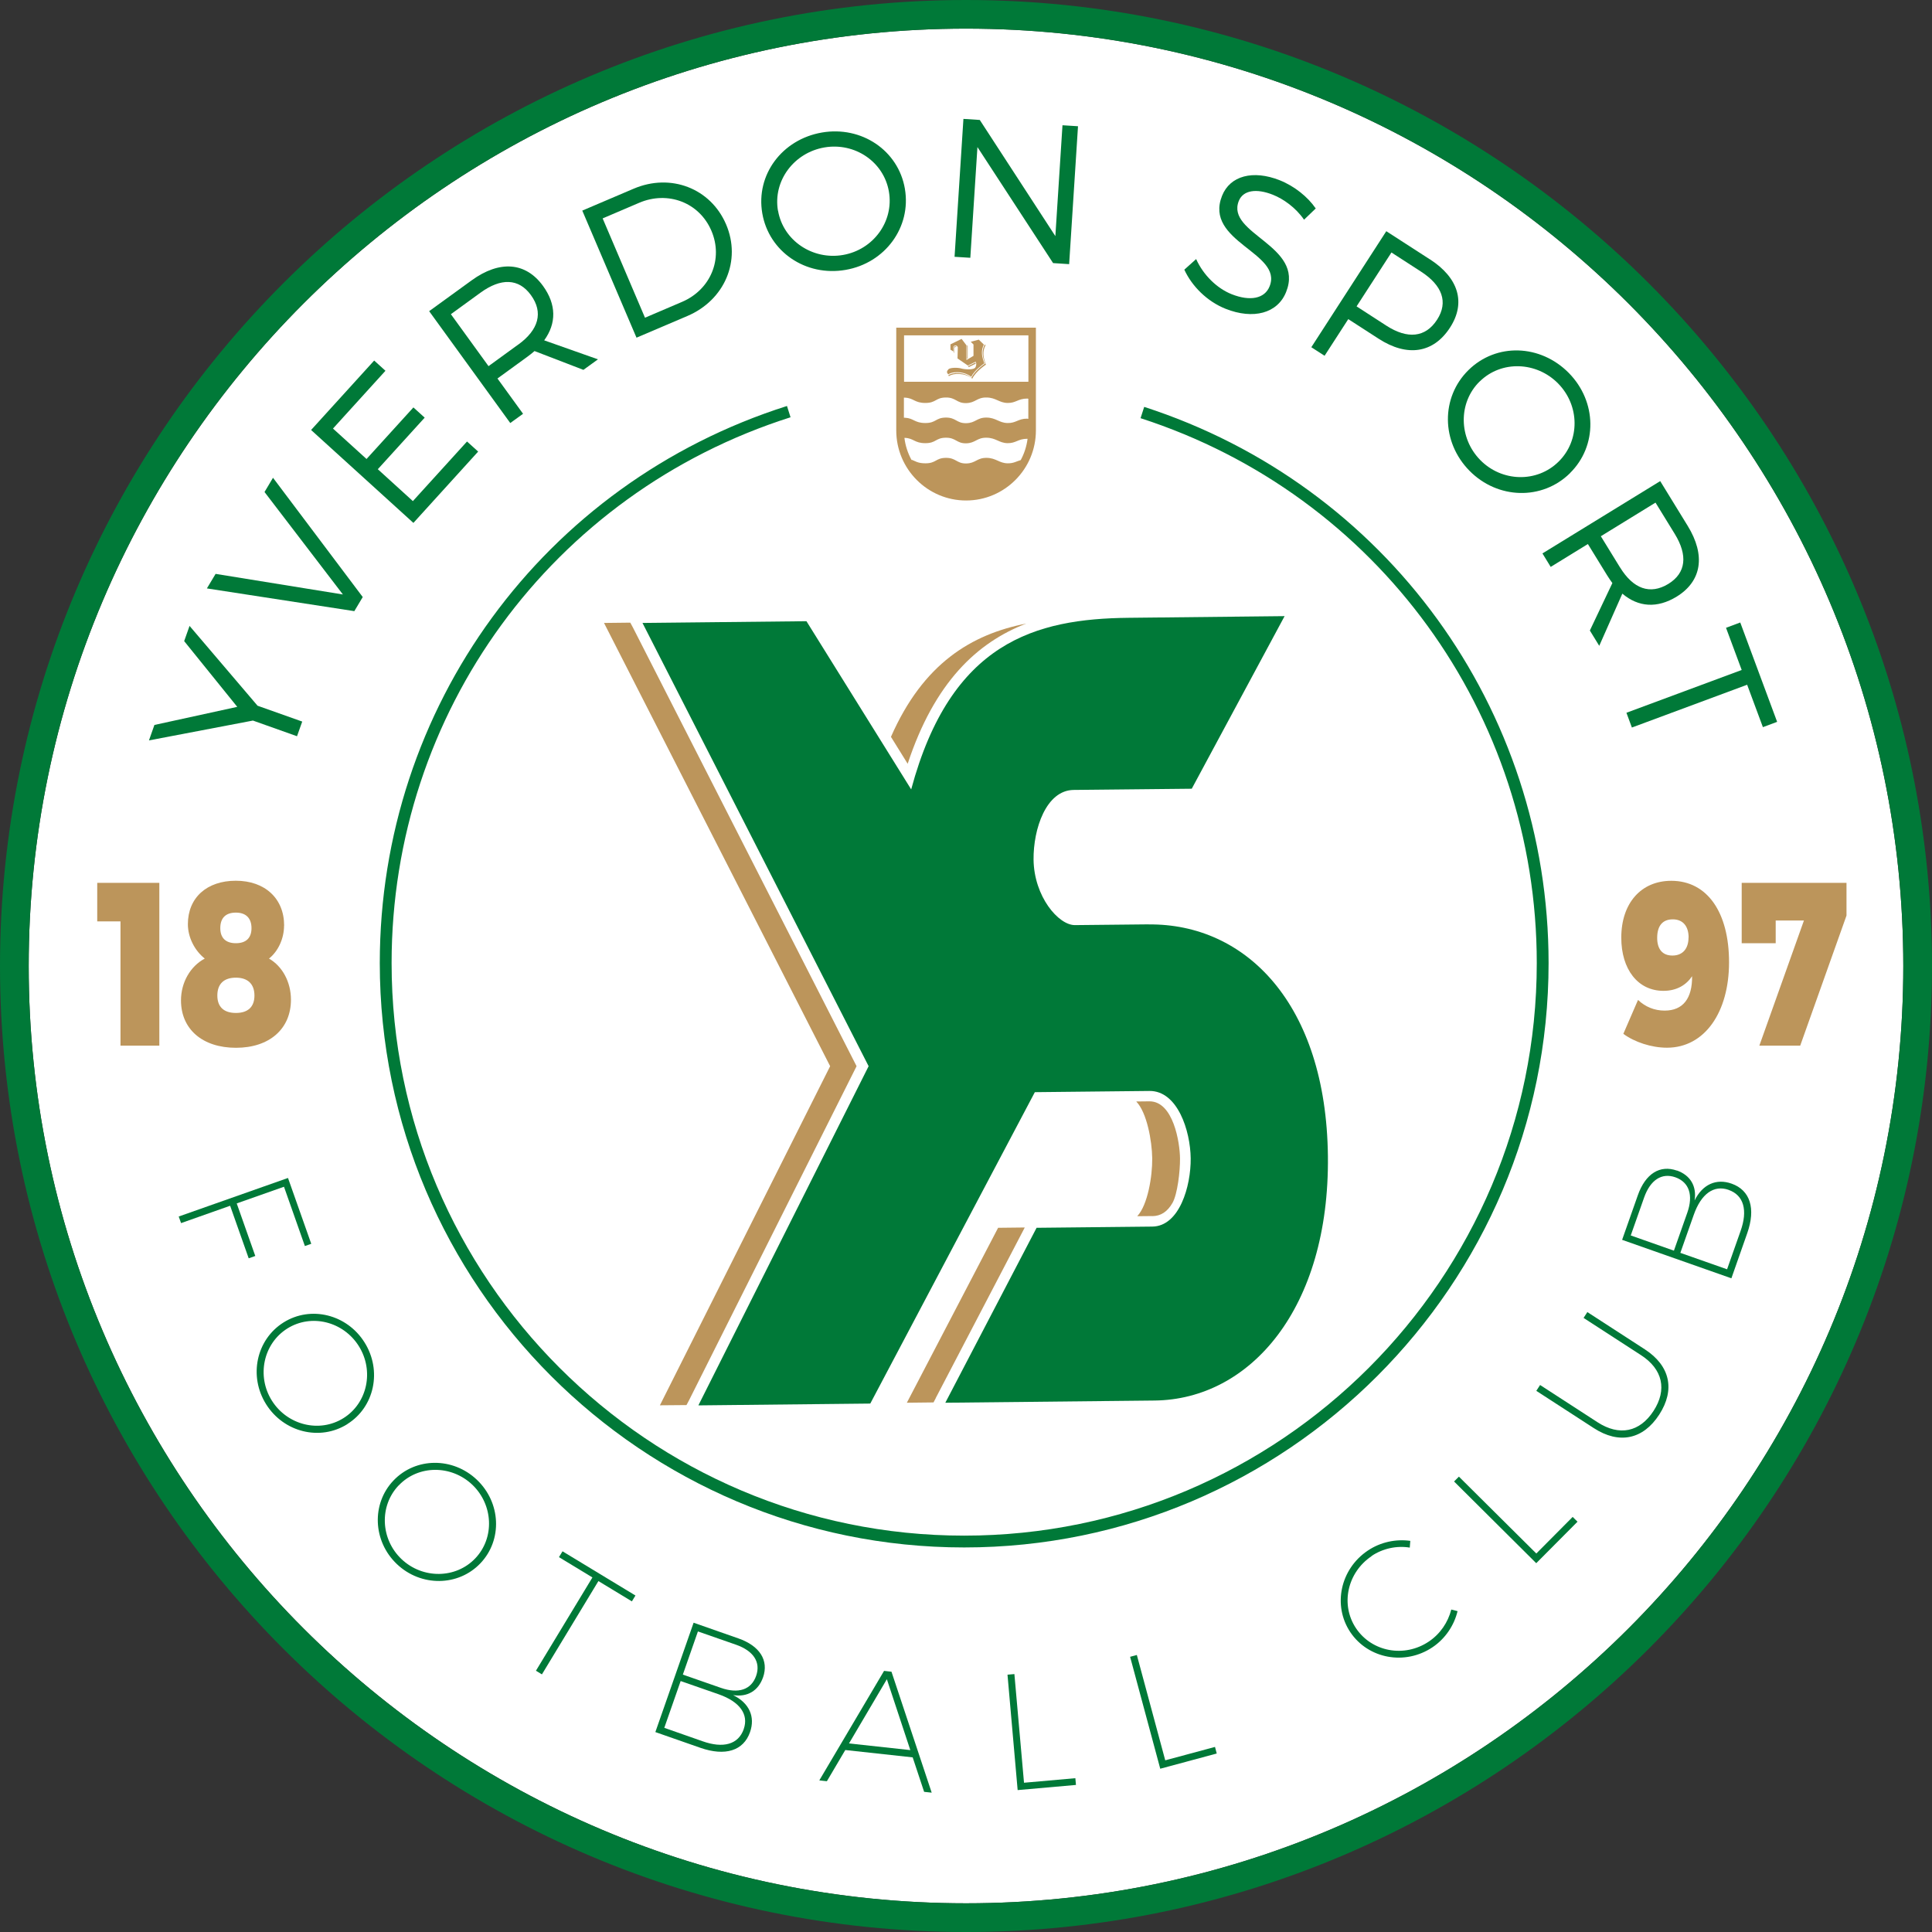 <?xml version="1.0" encoding="UTF-8"?><svg id="Calque_2" xmlns="http://www.w3.org/2000/svg" viewBox="0 0 255.12 255.12"><rect x="0" y="0" width="255.12" height="255.12" fill="#333333" stroke="none"/><defs><style>.cls-1{fill-rule:evenodd;}.cls-1,.cls-2{fill:#bc955b;}.cls-3{fill:#007938;}.cls-4{fill:#fff;}</style></defs><g id="Calque_1-2"><path class="cls-4" d="M127.56,3.78C59.31,3.78,3.79,59.31,3.79,127.56s55.52,123.77,123.77,123.77,123.77-55.52,123.77-123.77S195.81,3.78,127.56,3.78Z"/><path class="cls-3" d="M127.56,255.12C57.22,255.12,0,197.89,0,127.56S57.22,0,127.56,0s127.56,57.22,127.56,127.56-57.22,127.56-127.56,127.56ZM127.56,3.78C59.31,3.78,3.79,59.31,3.79,127.56s55.52,123.77,123.77,123.77,123.77-55.52,123.77-123.77S195.81,3.78,127.56,3.78Z"/><path class="cls-3" d="M127.32,204.34c-42.55,0-77.17-34.62-77.17-77.17,0-33.78,21.61-63.34,53.77-73.56l.47,1.49c-31.51,10.02-52.68,38.98-52.68,72.07,0,41.69,33.92,75.61,75.61,75.61s75.61-33.92,75.61-75.61c0-32.92-21.03-61.83-52.32-71.95l.48-1.49c31.94,10.33,53.4,39.85,53.4,73.44,0,42.55-34.62,77.17-77.17,77.17Z"/><path class="cls-2" d="M15.91,138.08v-16.41h-3.07v-5.09h8.2v21.5h-5.13Z"/><path class="cls-2" d="M37.51,122.23c0,1.72-.79,3.4-1.99,4.35,1.77,1.01,2.9,3.1,2.9,5.43,0,3.86-2.85,6.35-7.26,6.35s-7.26-2.45-7.26-6.26c0-2.36,1.23-4.51,3.14-5.52-1.35-1.07-2.23-2.82-2.23-4.54,0-3.5,2.5-5.74,6.33-5.74s6.38,2.33,6.38,5.92ZM28.7,131.46c0,1.5.86,2.3,2.45,2.3s2.45-.8,2.45-2.3-.86-2.36-2.45-2.36-2.45.83-2.45,2.36ZM29.09,122.56c0,1.29.71,1.99,2.06,1.99s2.06-.7,2.06-1.99-.71-2.05-2.06-2.05-2.06.71-2.06,2.05Z"/><path class="cls-2" d="M214.36,136.52l1.94-4.48c.96.92,2.18,1.41,3.51,1.41,2.45,0,3.66-1.63,3.63-4.54-.76,1.14-2.01,1.93-3.78,1.93-3.39,0-5.57-2.85-5.57-7.02,0-4.6,2.65-7.51,6.6-7.51,4.76,0,7.63,4.17,7.63,10.76s-3.21,11.28-8.2,11.28c-2.04,0-4.29-.74-5.77-1.84ZM222.98,123.79c0-1.41-.69-2.39-2.09-2.39-1.33,0-2.06.83-2.06,2.45,0,1.5.71,2.33,2.01,2.33,1.37,0,2.13-.92,2.13-2.39Z"/><path class="cls-2" d="M237.72,138.08h-5.4l5.89-16.53h-3.73v3h-4.49v-7.97h13.84v4.32l-6.11,17.17Z"/><path class="cls-2" d="M119.86,100.85c3.56-10.78,9.19-16.02,15.66-18.51-7.25,1.42-13.61,5.27-17.87,14.96l2.21,3.56Z"/><path class="cls-2" d="M152.15,160.59c1.14-.01,2.01-.58,2.68-1.75.65-1.14,1.01-4.16.99-5.87-.02-2.13-.89-7.54-4.03-7.54l-1.75.02c1.41,1.45,2.08,5.22,2.11,7.5.03,2.35-.59,6.18-1.98,7.65l1.99-.02Z"/><polygon class="cls-2" points="90.65 185.54 90.97 184.94 113.11 140.79 83.59 82.89 83.23 82.22 79.76 82.26 109.62 140.79 87.14 185.57 90.65 185.54"/><path class="cls-2" d="M123.57,184.6l11.75-22.51c-1.92.02-3.32.04-3.52.04l-12.05,23.1c.21,0,1.51-.02,3.52-.04l.31-.59Z"/><path class="cls-3" d="M151.68,122.07c12.78-.13,23.44,10.42,23.67,30.58.23,20.16-10.29,32.16-22.9,32.29-12.26.13-26.86.28-27.62.29l12.05-23.1c.57,0,11.37-.12,15.28-.16,3.59-.04,5.11-5.35,5.07-9.01-.04-3.66-1.74-8.94-5.45-8.9-2.87.03-14.52.15-15.13.16l-21.73,41.12-22.7.24,22.48-44.79-29.86-58.53,21.65-.23,13.83,22.21c5.25-19.49,16.44-22.53,28.7-22.66,12.26-.13,20.19-.21,20.61-.22l-12.26,22.79c-.61,0-12.2.13-15.59.16-3.65.04-5.34,5.16-5.3,9.2.06,4.89,3.3,8.67,5.47,8.65,3.39-.04,4.78-.05,9.74-.1Z"/><path class="cls-3" d="M39.91,95.28l-.69,1.94-5.82-2.07-13.73,2.62.72-2.04,10.94-2.39-7.01-8.68.71-2.01,8.98,10.54,5.89,2.09Z"/><path class="cls-3" d="M46.78,80.7l-19.46-3,1.15-1.92,16.81,2.72-10.35-13.53,1.12-1.88,11.85,15.75-1.11,1.86Z"/><path class="cls-3" d="M43.96,56.58l4.44,4.03,6.19-6.81,1.49,1.35-6.19,6.81,4.63,4.21,7.15-7.87,1.47,1.33-8.55,9.42-13.51-12.27,8.33-9.17,1.49,1.35-6.92,7.62Z"/><path class="cls-3" d="M70.57,46.37c-.3.25-.62.52-.96.76l-3.92,2.85,3.38,4.66-1.69,1.22-10.71-14.77,5.61-4.07c3.69-2.68,7.14-2.41,9.42.73,1.78,2.45,1.79,4.95.16,7.19l7.1,2.51-1.92,1.39-6.47-2.49ZM68.44,45.5c2.68-1.94,3.34-4.23,1.67-6.53-1.62-2.24-3.97-2.27-6.65-.33l-3.92,2.85,4.97,6.86,3.92-2.85Z"/><path class="cls-3" d="M83.67,24.92c4.89-2.09,10.17-.06,12.21,4.71,2.04,4.77-.18,10-5.12,12.1l-6.71,2.86-7.16-16.78,6.78-2.89ZM85.18,41.95l4.89-2.09c3.74-1.6,5.47-5.65,3.87-9.39-1.61-3.76-5.77-5.3-9.54-3.69l-4.82,2.06,5.59,13.11Z"/><path class="cls-3" d="M119.49,24.93c.87,5.06-2.6,9.81-7.84,10.71-5.27.91-10.12-2.41-10.99-7.47-.88-5.09,2.61-9.76,7.87-10.67,5.24-.9,10.09,2.36,10.96,7.42ZM102.74,27.82c.68,3.96,4.57,6.54,8.57,5.85,4.01-.69,6.75-4.42,6.07-8.37s-4.51-6.52-8.52-5.83c-4.01.69-6.81,4.4-6.13,8.36Z"/><path class="cls-3" d="M139.06,34.74l-9.99-15.32-.94,14.62-2.08-.13,1.17-18.21,2.16.14,9.98,15.34.94-14.64,2.05.13-1.17,18.21-2.13-.14Z"/><path class="cls-3" d="M173.75,27.52l-1.55,1.49c-1.12-1.62-2.75-2.75-4.11-3.29-2.18-.87-3.94-.61-4.51.82-1.73,4.36,8.72,5.88,6.25,12.02-1.13,2.83-4.34,3.66-7.98,2.22-2.47-.98-4.47-3.01-5.46-5.17l1.56-1.4c.97,2.15,2.78,3.88,4.69,4.64,2.45.97,4.37.58,5.01-1.04,1.79-4.45-8.69-5.87-6.28-11.95,1.06-2.66,4.09-3.45,7.61-2.06,1.96.78,3.72,2.21,4.75,3.71Z"/><path class="cls-3" d="M188.83,34.25c3.79,2.45,4.76,5.74,2.65,9-2.19,3.39-5.64,3.93-9.43,1.48l-4.01-2.59-3.13,4.84-1.75-1.13,9.9-15.32,5.76,3.72ZM179.14,40.46l3.94,2.55c2.76,1.78,5.15,1.59,6.69-.8,1.5-2.32.66-4.53-2.09-6.32l-3.94-2.55-4.6,7.11Z"/><path class="cls-3" d="M207.31,62.49c-3.66,3.6-9.54,3.46-13.27-.33-3.75-3.81-3.79-9.69-.13-13.29,3.68-3.62,9.5-3.42,13.25.38,3.73,3.79,3.81,9.63.15,13.23ZM195.39,50.37c-2.86,2.81-2.77,7.48.08,10.38,2.85,2.9,7.48,3.03,10.34.21,2.86-2.81,2.79-7.42-.06-10.32-2.85-2.9-7.49-3.08-10.35-.27Z"/><path class="cls-3" d="M212.91,76.99c-.23-.32-.47-.66-.69-1.02l-2.54-4.13-4.91,3.02-1.09-1.78,15.55-9.55,3.63,5.91c2.39,3.89,1.86,7.3-1.45,9.34-2.58,1.58-5.07,1.4-7.18-.39l-3.05,6.89-1.24-2.02,2.97-6.26ZM213.93,74.93c1.73,2.82,3.96,3.65,6.38,2.17,2.35-1.45,2.57-3.78.84-6.6l-2.54-4.13-7.22,4.44,2.54,4.13Z"/><path class="cls-3" d="M230.71,90.42l-15.22,5.65-.72-1.95,15.22-5.65-2.07-5.57,1.88-.7,4.87,13.12-1.88.7-2.08-5.6Z"/><g id="layer2"><path class="cls-1" d="M127.94,48.47l.9-.45c0-.07-.02-.12-.04-.14l-1,.49.13.1Z"/><path class="cls-1" d="M126.04,45.93c.05-.14.17-.19.29-.16-.05-.04-.1-.07-.15-.07h0c-.07,0-.16.04-.2.14v.73l.05.04v-.68Z"/><polygon class="cls-1" points="127.7 45.57 127.7 47.39 127.78 47.35 127.78 45.68 127.7 45.57"/><path class="cls-1" d="M130.14,45.58l-.11-.1v.03c-.38.72-.36,1.43.04,2.48v.03s-.02.02-.02.02c-.01,0-1.31.87-1.75,1.81l-.02.05-.04-.03c-.97-.79-2.44-.72-2.99-.33l-.03.02h0s.05.07.08.11c.6-.43,2.13-.45,3.09.33.46-.97,1.8-1.85,1.8-1.85-.37-.94-.48-1.73-.06-2.55Z"/><path class="cls-2" d="M126.38,49.15c.63,0,1.35.19,1.87.6.44-.87,1.54-1.64,1.73-1.77-.4-1.04-.42-1.76-.06-2.48l-.67-.65-1.06.28.36.36v1.51h-.02s-.91.54-.91.54v-1.94l-.64-.85-1.47.72v.7l.39.25v-.6c.04-.12.15-.2.28-.2h0c.14,0,.25.09.3.23h0s-.04,1.48-.04,1.48l1.37.94,1.01-.5.02.02s.17.19,0,.65c-.18.5-1.58.32-1.9.22-.48-.15-1.5-.12-1.7.1-.24.27-.25.43-.03.67.27-.18.69-.28,1.15-.28Z"/></g><path class="cls-2" d="M118.35,43.27v13.57c0,5.1,4.14,9.25,9.22,9.25s9.22-4.15,9.22-9.25v-13.57h-18.44ZM134.8,60.75c-.6.17-.93.44-1.75.43-1.12-.02-1.52-.71-2.78-.72-1.28-.01-1.44.73-2.69.74-1.27.02-1.33-.76-2.69-.74-1.36.02-1.25.72-2.69.72-1.01,0-1.34-.29-1.87-.5.06.11.11.22.17.33-.07-.11-.13-.22-.19-.34,0,0,.01,0,.02,0-.46-.87-.78-1.83-.9-2.85.02,0,.04,0,.06,0,1.18.05,1.26.7,2.7.7,1.44,0,1.33-.7,2.69-.72,1.36-.02,1.42.76,2.69.74,1.25-.02,1.41-.76,2.69-.74,1.26.01,1.66.7,2.78.72,1.13.02,1.38-.58,2.61-.58.02,0,.03,0,.04.01-.13,1-.44,1.95-.9,2.8ZM135.65,55.28c-1.22,0-1.48.61-2.61.58-1.12-.02-1.52-.71-2.78-.72-1.28-.01-1.44.73-2.69.74-1.27.02-1.33-.76-2.69-.74-1.36.02-1.25.72-2.69.72-1.44,0-1.52-.64-2.7-.7-.04,0-.08,0-.13,0v-2.65s.09-.01.13,0c1.18.05,1.26.7,2.7.7,1.44,0,1.33-.7,2.69-.72,1.36-.02,1.42.76,2.69.74,1.25-.02,1.41-.76,2.69-.74,1.26.01,1.66.7,2.78.72,1.13.02,1.38-.58,2.61-.58.05,0,.09.01.14.03v2.65s-.09-.02-.14-.02ZM119.38,50.41v-6.13s-.01,0-.01,0h16.43v6.13h-16.42Z"/><path class="cls-3" d="M41.11,164.24l-.85.3-2.76-7.83-6.24,2.2,2.45,6.94-.87.31-2.45-6.94-6.48,2.29-.31-.87,14.43-5.09,3.07,8.69Z"/><path class="cls-3" d="M45.86,188.06c-3.6,2.26-8.39,1.08-10.72-2.63-2.33-3.71-1.3-8.54,2.3-10.8,3.6-2.26,8.38-1.07,10.7,2.64,2.33,3.71,1.32,8.53-2.28,10.78ZM37.94,175.43c-3.17,1.99-4.08,6.28-2.04,9.52,2.04,3.25,6.29,4.3,9.46,2.31,3.17-1.99,4.06-6.26,2.02-9.51-2.04-3.25-6.27-4.31-9.44-2.32Z"/><path class="cls-3" d="M63.44,206.43c-2.93,3.08-7.87,3.12-11.04.1-3.17-3.02-3.37-7.96-.44-11.03,2.93-3.08,7.85-3.11,11.02-.09,3.17,3.02,3.39,7.94.46,11.02ZM52.64,196.15c-2.58,2.71-2.4,7.09.38,9.73s7.16,2.61,9.74-.1c2.58-2.71,2.38-7.07-.39-9.72-2.78-2.64-7.14-2.63-9.72.09Z"/><path class="cls-3" d="M83.91,210.69l-.47.77-4.42-2.68-7.46,12.32-.79-.48,7.46-12.32-4.42-2.68.47-.77,9.62,5.83Z"/><path class="cls-3" d="M100.76,221.49c-.62,1.78-2.06,2.64-3.95,2.35,2.14,1.05,2.94,2.86,2.23,4.89-.86,2.46-3.28,3.21-6.55,2.07l-5.95-2.08,5.05-14.44,5.91,2.07c2.83.99,4.04,2.9,3.26,5.15ZM98.21,228.32c.68-1.94-.52-3.61-3.31-4.59l-5.02-1.75-2.16,6.18,5.02,1.76c2.78,1,4.77.42,5.47-1.59ZM99.85,221.29c.63-1.8-.35-3.3-2.67-4.11l-5.02-1.75-1.99,5.7,5.02,1.75c2.32.81,4.02.25,4.66-1.59Z"/><path class="cls-3" d="M120.52,232.06l-8.9-.97-2.43,4.12-1-.11,8.55-14.46.98.11,5.31,15.97-1-.11-1.51-4.55ZM120.21,231.11l-3.1-9.37-5,8.48,8.09.88Z"/><path class="cls-3" d="M133.95,221.06l1.27,14.35,6.78-.6.08.89-7.7.68-1.34-15.24.92-.08Z"/><path class="cls-3" d="M150.12,218.54l3.75,13.91,6.57-1.77.23.87-7.46,2.01-3.98-14.78.89-.24Z"/><path class="cls-3" d="M181.12,205.49c-3.22,2.16-4.14,6.41-2.06,9.52,2.1,3.13,6.39,3.92,9.61,1.76,1.51-1.01,2.54-2.54,2.97-4.23l.83.21c-.45,1.88-1.62,3.64-3.31,4.77-3.62,2.43-8.48,1.54-10.85-1.99-2.36-3.53-1.32-8.34,2.3-10.77,1.71-1.15,3.73-1.55,5.62-1.29l-.07.89c-1.71-.28-3.54.1-5.05,1.11Z"/><path class="cls-3" d="M192.65,194.99l10.22,10.15,4.8-4.83.64.63-5.45,5.48-10.85-10.79.65-.65Z"/><path class="cls-3" d="M218.35,186.31c1.81-2.79,1.22-5.5-1.65-7.36l-7.59-4.92.5-.77,7.59,4.92c3.34,2.17,4.03,5.33,1.9,8.62-2.13,3.29-5.3,3.95-8.64,1.78l-7.59-4.92.5-.77,7.59,4.92c2.87,1.86,5.58,1.3,7.39-1.5Z"/><path class="cls-3" d="M221.43,154.56c1.78.63,2.64,2.07,2.34,3.96,1.05-2.13,2.87-2.94,4.89-2.22,2.46.87,3.21,3.29,2.06,6.55l-2.09,5.95-14.43-5.08,2.08-5.9c1-2.83,2.91-4.04,5.16-3.24ZM221.23,155.46c-1.8-.63-3.3.35-4.12,2.66l-1.77,5.02,5.7,2.01,1.77-5.02c.81-2.31.25-4.02-1.58-4.67ZM228.26,157.12c-1.94-.68-3.62.51-4.6,3.3l-1.77,5.02,6.17,2.17,1.77-5.02c1-2.78.43-4.77-1.58-5.47Z"/></g></svg>
